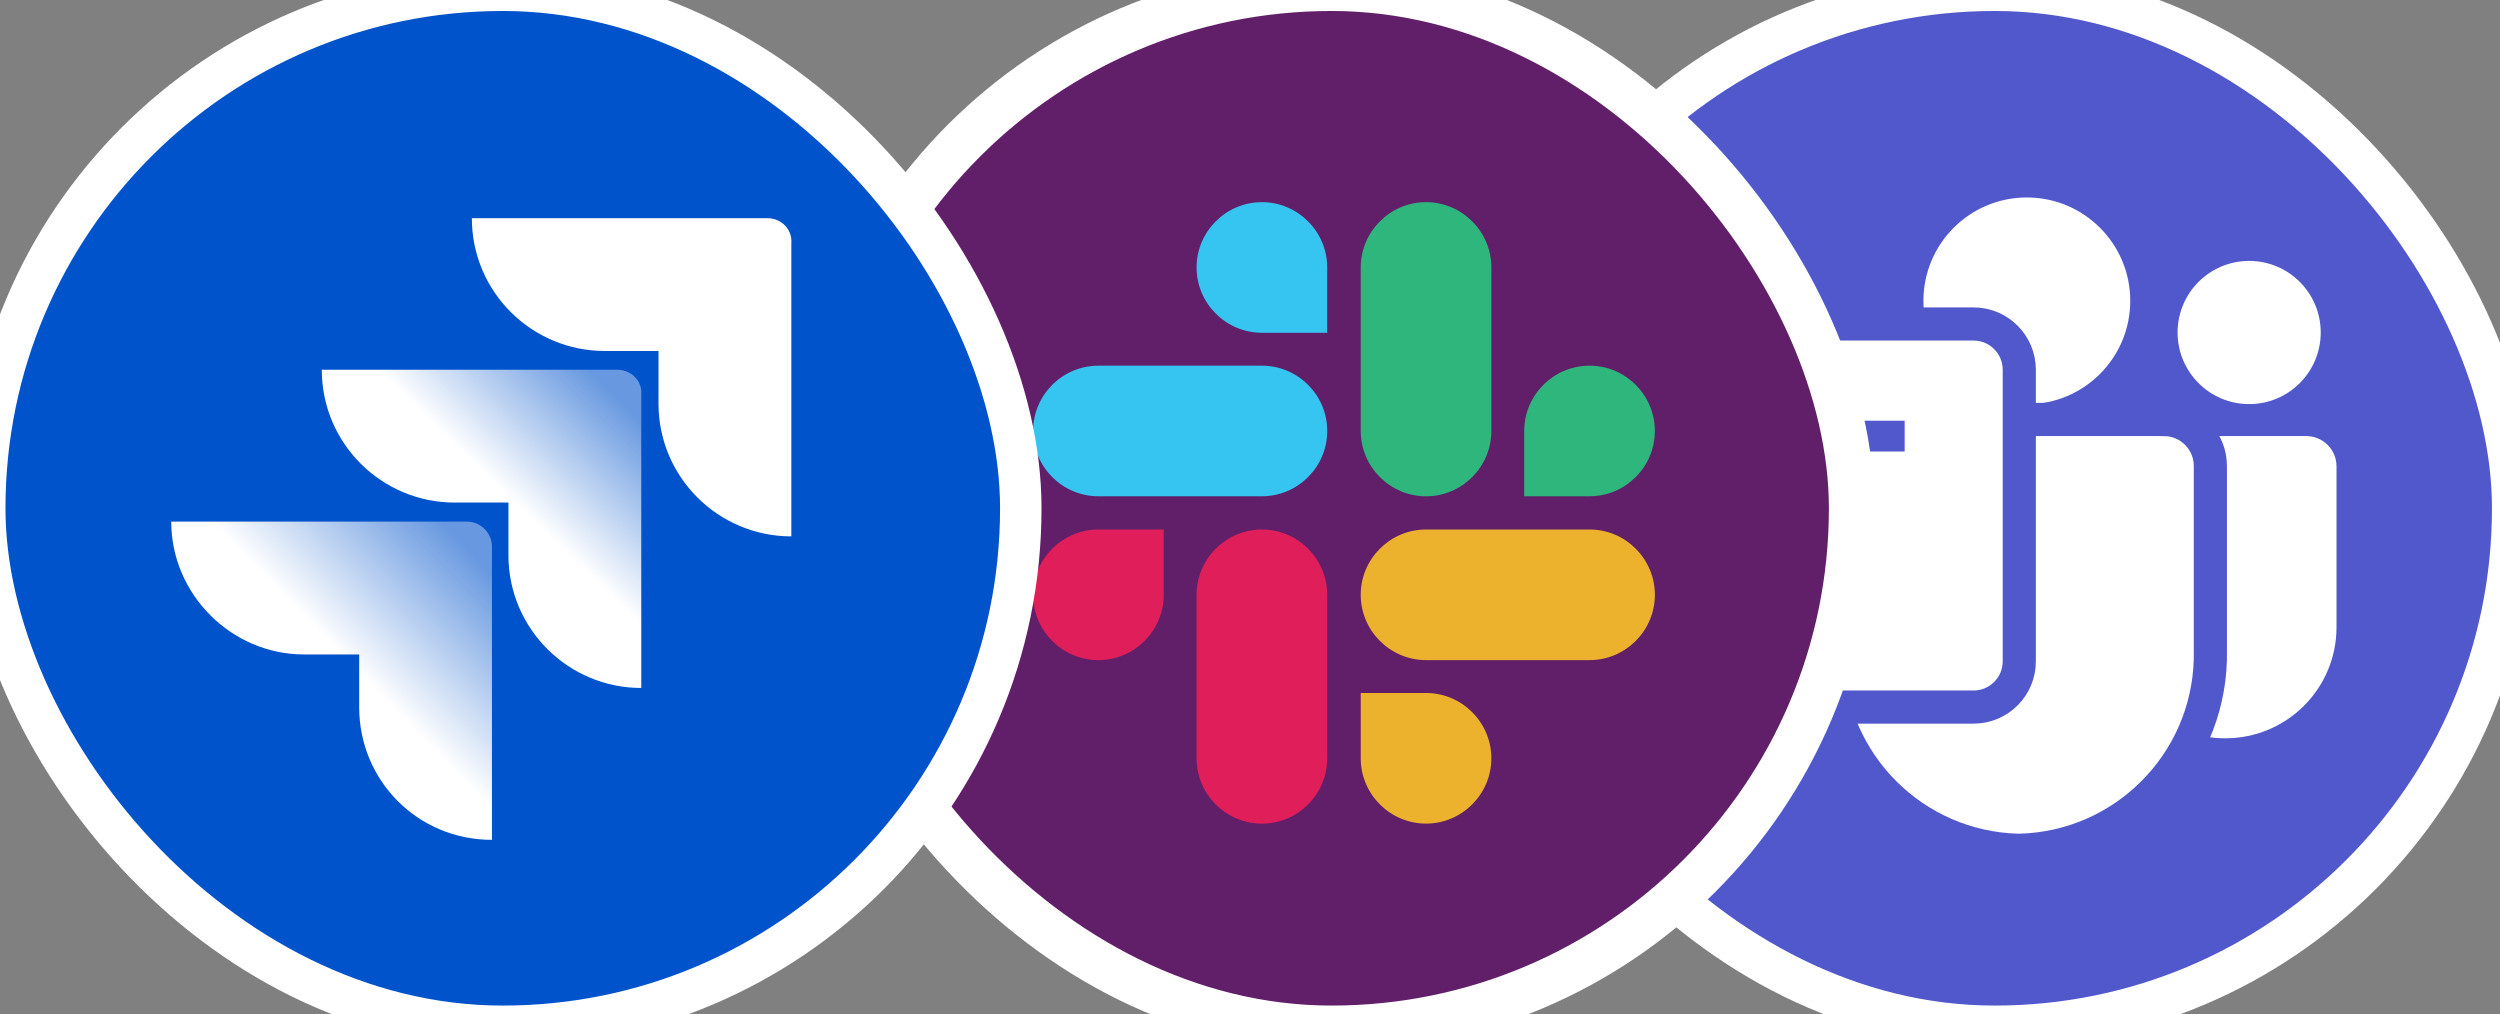 <svg xmlns="http://www.w3.org/2000/svg" fill="none" viewBox="0.868 1.735 60.326 24.469" style="max-height: 500px" width="60.326" height="24.469">
<rect x="0.868" y="1.735" width="60.326" height="24.469" fill="#808080" stroke="none"/>
<rect stroke="white" fill="#5158CC" rx="12.5" height="25" width="25" y="1.5" x="36.5"/>
<path fill="white" d="M52.256 12.258H56.519C56.922 12.258 57.249 12.584 57.249 12.987V16.87C57.249 18.351 56.049 19.55 54.568 19.55H54.556C53.075 19.551 51.875 18.351 51.875 16.871V12.639C51.875 12.428 52.046 12.258 52.256 12.258Z"/>
<path fill="white" d="M55.141 11.486C56.095 11.486 56.868 10.712 56.868 9.758C56.868 8.805 56.095 8.031 55.141 8.031C54.187 8.031 53.414 8.805 53.414 9.758C53.414 10.712 54.187 11.486 55.141 11.486Z"/>
<path stroke-width="0.5" stroke="#5158CC" fill="white" d="M49.776 6.25C51.292 6.25 52.522 7.479 52.522 8.995C52.521 10.511 51.292 11.74 49.776 11.74C48.261 11.74 47.031 10.511 47.031 8.995C47.031 7.479 48.26 6.25 49.776 6.25Z"/>
<path stroke-width="0.8" stroke="#5158CC" fill="white" d="M53.111 11.857V11.858C53.727 11.874 54.214 12.382 54.205 12.996V17.416L54.204 17.659C54.136 20.158 52.12 22.191 49.593 22.253L49.583 22.254L49.573 22.253C47.046 22.191 45.029 20.158 44.961 17.659V12.996C44.952 12.382 45.439 11.874 46.055 11.858L46.065 11.857H53.111Z"/>
<path stroke-width="0.8" stroke="#5158CC" fill="white" d="M48.49 9.553C49.1 9.553 49.593 10.047 49.594 10.656V17.693C49.594 18.303 49.1 18.797 48.49 18.797H41.453C40.844 18.797 40.35 18.303 40.35 17.693V10.656C40.35 10.047 40.844 9.553 41.453 9.553H48.49Z"/>
<path fill="#5158CC" d="M46.828 12.63H45.421V16.46H44.525V12.63H43.125V11.887H46.828V12.63Z"/>
<rect stroke-width="1.094" stroke="white" fill="#611F69" rx="12.547" height="25.094" width="25.094" y="1.453" x="20.453"/>
<path fill="#E01E5A" d="M28.949 16.088C28.949 16.955 28.24 17.664 27.373 17.664C26.505 17.664 25.797 16.955 25.797 16.088C25.797 15.22 26.505 14.512 27.373 14.512H28.949V16.088Z"/>
<path fill="#E01E5A" d="M29.742 16.088C29.742 15.22 30.451 14.512 31.318 14.512C32.185 14.512 32.894 15.22 32.894 16.088V20.034C32.894 20.901 32.185 21.61 31.318 21.61C30.451 21.61 29.742 20.901 29.742 20.034V16.088Z"/>
<path fill="#36C5F0" d="M31.318 9.765C30.451 9.765 29.742 9.057 29.742 8.189C29.742 7.322 30.451 6.613 31.318 6.613C32.185 6.613 32.894 7.322 32.894 8.189V9.765H31.318Z"/>
<path fill="#36C5F0" d="M31.319 10.559C32.186 10.559 32.895 11.267 32.895 12.134C32.895 13.002 32.186 13.71 31.319 13.71H27.373C26.505 13.71 25.797 13.002 25.797 12.134C25.797 11.267 26.505 10.559 27.373 10.559H31.319Z"/>
<path fill="#2EB67D" d="M37.648 12.134C37.648 11.267 38.357 10.559 39.224 10.559C40.092 10.559 40.8 11.267 40.8 12.134C40.8 13.002 40.092 13.71 39.224 13.71H37.648V12.134Z"/>
<path fill="#2EB67D" d="M36.855 12.135C36.855 13.002 36.146 13.711 35.279 13.711C34.412 13.711 33.703 13.002 33.703 12.135V8.189C33.703 7.322 34.412 6.613 35.279 6.613C36.146 6.613 36.855 7.322 36.855 8.189V12.135Z"/>
<path fill="#ECB22E" d="M35.279 18.457C36.146 18.457 36.855 19.166 36.855 20.033C36.855 20.9 36.146 21.609 35.279 21.609C34.412 21.609 33.703 20.9 33.703 20.033V18.457H35.279Z"/>
<path fill="#ECB22E" d="M35.279 17.664C34.412 17.664 33.703 16.955 33.703 16.088C33.703 15.22 34.412 14.512 35.279 14.512H39.225C40.092 14.512 40.801 15.22 40.801 16.088C40.801 16.955 40.092 17.664 39.225 17.664H35.279Z"/>
<rect stroke="white" fill="#0153CB" rx="12.5" height="25" width="25" y="1.5" x="0.5"/>
<path fill="white" d="M19.388 7H12.254C12.254 8.784 13.705 10.204 15.458 10.204H16.758V11.474C16.758 13.258 18.209 14.678 19.963 14.678V7.605C19.993 7.272 19.721 7 19.388 7Z"/>
<path fill="url(#paint0_linear_7927_18981)" d="M15.767 10.657H8.633C8.633 12.441 10.084 13.862 11.837 13.862H13.137V15.131C13.137 16.915 14.588 18.336 16.342 18.336V11.262C16.372 10.929 16.1 10.657 15.767 10.657Z"/>
<path fill="url(#paint1_linear_7927_18981)" d="M12.134 14.322H5C5 16.076 6.451 17.527 8.204 17.527H9.535V18.796C9.535 20.58 10.955 22.001 12.739 22.001V14.927C12.739 14.594 12.467 14.322 12.134 14.322Z"/>
<defs>
<linearGradient gradientUnits="userSpaceOnUse" y2="13.787" x2="13.191" y1="10.663" x1="16.22" id="paint0_linear_7927_18981">
<stop stop-opacity="0.4" stop-color="white" offset="0.18"/>
<stop stop-color="white" offset="1"/>
</linearGradient>
<linearGradient gradientUnits="userSpaceOnUse" y2="17.747" x2="9.288" y1="14.342" x1="12.79" id="paint1_linear_7927_18981">
<stop stop-opacity="0.4" stop-color="white" offset="0.18"/>
<stop stop-color="white" offset="1"/>
</linearGradient>
</defs>
</svg>